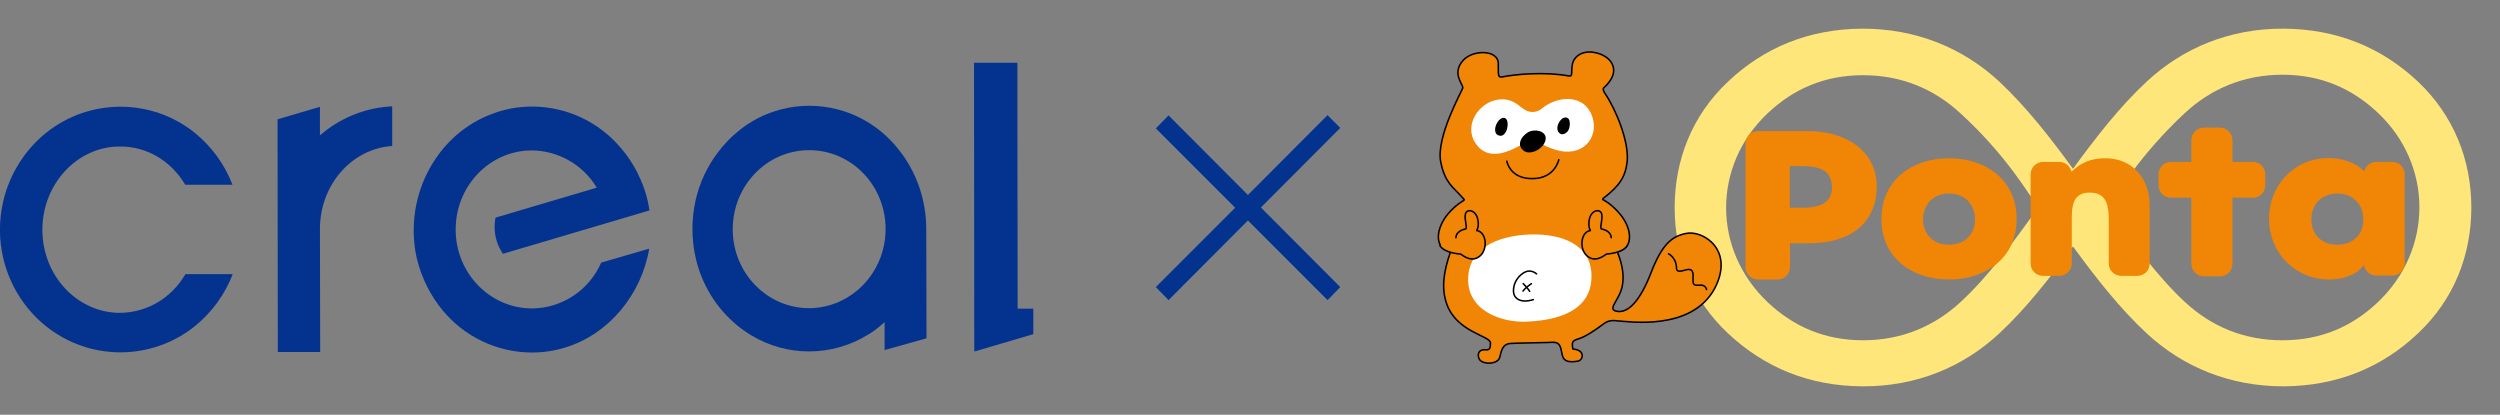 <?xml version="1.0" encoding="utf-8"?>
<!-- Generator: Adobe Illustrator 26.2.1, SVG Export Plug-In . SVG Version: 6.00 Build 0)  -->
<svg version="1.1" id="レイヤー_1" xmlns="http://www.w3.org/2000/svg" xmlns:xlink="http://www.w3.org/1999/xlink" x="0px"
	 y="0px" viewBox="0 0 1020.5 169.3" style="enable-background:new 0 0 1020.5 169.3;" xml:space="preserve">
<rect x="0" y="0" width="1020.5" height="169.3" fill="#808080" stroke="none"/>
<style type="text/css">
	.st0{fill:#03338F;}
	.st1{fill:none;}
	.st2{fill:#FFE67A;}
	.st3{fill:#F08506;}
	.st4{fill:#F08506;stroke:#000000;stroke-width:0.636;stroke-linecap:round;stroke-linejoin:round;}
	.st5{fill-rule:evenodd;clip-rule:evenodd;fill:#FFFFFF;}
	.st6{fill:#FFFFFF;stroke:#000000;stroke-width:0.636;stroke-linecap:round;stroke-linejoin:round;stroke-miterlimit:10;}
	
		.st7{fill-rule:evenodd;clip-rule:evenodd;fill:none;stroke:#000000;stroke-width:0.636;stroke-linecap:round;stroke-linejoin:round;stroke-miterlimit:10;}
	.st8{fill-rule:evenodd;clip-rule:evenodd;}
	.st9{fill:none;stroke:#000000;stroke-width:0.636;stroke-linecap:round;stroke-linejoin:round;}
</style>
<g id="グループ_14_1_" transform="translate(-10.634 -13.134)">
	<g id="レイヤー_2_2_" transform="translate(-21.372 -62.135)">
		<g id="レイヤー_1-2_1_" transform="translate(32.006 75.269)">
			<path id="パス_1_1_" class="st0" d="M75.6,75.4l19.3,0c-3.2-8.3-8.5-15.6-15.4-21.2C61.8,40,36.5,40,18.7,54.3
				C10.1,61.3,4,71,1.4,81.8c-1.9,7.9-1.9,16.1,0,23.9c2.6,10.8,8.7,20.5,17.3,27.4c17.8,14.3,43.1,14.3,60.9,0
				c6.9-5.6,12.2-12.9,15.4-21.2l-19.3,0c-5.8,9.9-15.8,15.7-26.7,15.8c-17.5,0-31.7-15.2-31.7-33.9c0-18.7,14.2-34,31.6-34
				C59.8,59.7,69.8,65.6,75.6,75.4z"/>
			<path id="パス_2_1_" class="st0" d="M132,54.1l-0.1,0.1l-1.3,1l0-11.6l-17.3,5.1l0.1,95l17.3,0l-0.1-50.2
				c0-18,12.9-32.8,29.5-33.9l0-16.2C149.8,43.9,140,47.6,132,54.1L132,54.1z"/>
			<path id="パス_3_1_" class="st0" d="M246.8,106.8l-1.4,0.4c-4.9,11.3-16,18.6-28.2,18.7c-17.2,0-31.2-14.4-31.2-32.2
				c0-17.8,13.9-32.3,31.1-32.3c10.9,0.1,20.9,5.9,26.5,15.2l-41.2,12.2l-0.1,0c-0.3,1.3-0.4,2.6-0.4,3.9c0,3.9,1.2,7.7,3.4,10.9
				l42.9-12.7l16.9-5c-0.7-5-2.2-9.8-4.4-14.3c-0.2-0.4-0.3-0.7-0.5-1.1c-1.8-3.5-4-6.9-6.6-9.9c-9-10.8-22.3-17.1-36.4-17.1
				c-5.7,0-11.3,1-16.6,3.1c-20.8,7.8-33.6,29.8-31.5,52.2c0.2,2.5,0.6,4.9,1.2,7.3c1.9,7.5,5.4,14.5,10.3,20.5
				c9,10.9,22.4,17.3,36.6,17.3c4.6,0,9.3-0.7,13.7-2.1c17.6-5.4,31-21.6,34.1-40.3L246.8,106.8z"/>
			<path id="パス_4_1_" class="st0" d="M378.2,138.1l-0.1-44.8c0-4-0.5-8-1.4-11.9c-2.5-10.7-8.4-20.4-16.8-27.5
				c-5.3-4.4-11.5-7.6-18.2-9.3c-7.4-1.9-15.2-1.9-22.7,0c-6.7,1.7-12.9,4.9-18.2,9.4c-3,2.5-5.6,5.3-7.9,8.4
				c-4.3,5.7-7.3,12.2-8.9,19.1c-1.8,7.9-1.8,16,0,23.9c2.5,10.8,8.4,20.4,16.9,27.4c1.8,1.5,3.8,2.9,5.8,4.1
				c14.6,8.8,32.8,8.7,47.3-0.1c2.1-1.2,4-2.6,5.8-4.2l1.3-1.1l0,11.4L378.2,138.1L378.2,138.1z M330.3,125.8
				c-17.2,0-31.2-14.4-31.2-32.2c0-17.8,13.9-32.3,31.2-32.3c17.3,0,31.2,14.4,31.2,32.2C361.5,111.3,347.5,125.7,330.3,125.8z"/>
			<path id="パス_5_1_" class="st0" d="M415.4,126l-0.1-83.1l0,0l0-17.3l-17.7,0l0.1,117.9l24.1-7.1l0-10.4L415.4,126z"/>
		</g>
	</g>
</g>
<g>
	<g>
		<rect x="671.8" class="st1" width="348.7" height="169.5"/>
		<g>
			<path class="st2" d="M987,33.3c-14.8-13.9-33.1-21.5-54.9-21.6c-21.8-0.1-41,7.8-55.8,21.6c-10.9,10.1-20.7,22.7-30.1,35.6
				c-9.4-12.9-19.2-25.4-30.1-35.6c-14.9-13.8-34-21.6-55.8-21.6c-21.9,0.1-40.2,7.7-54.9,21.6c-14.7,13.8-21.8,32-21.8,51.4
				c0,19.4,7.1,37.7,21.8,51.4c14.8,13.9,33.1,21.5,54.9,21.6c21.8,0.1,41-7.8,55.8-21.6c10.9-10.1,20.7-22.7,30.1-35.5
				c9.4,12.9,19.2,25.4,30.1,35.5c14.9,13.8,34,21.6,55.8,21.6c21.9-0.1,40.2-7.7,54.9-21.6c14.7-13.8,21.8-32,21.8-51.4
				C1008.8,65.3,1001.6,47.1,987,33.3 M800.3,123.3c-10.7,9.9-24.1,15.6-39.8,15.6c-15.7,0-28.4-5.6-38.9-15.5
				c-11.3-10.7-17-24.6-17-38.6c0-14,5.7-28,17-38.6c10.6-10,23.3-15.5,38.9-15.5c15.7,0,29,5.6,39.8,15.6
				C819,63.4,828,79.1,832,84.7C822,98.7,811.6,112.9,800.3,123.3 M970.6,123.4c-10.6,10-23.3,15.5-38.9,15.5
				c-15.7,0-29-5.6-39.8-15.6c-11.2-10.4-21.6-24.6-31.6-38.6c4-5.6,13-21.3,31.6-38.6c10.7-9.9,24.1-15.6,39.8-15.6
				c15.7,0,28.4,5.6,38.9,15.5c11.3,10.6,17,24.6,17,38.6C987.6,98.7,981.9,112.7,970.6,123.4"/>
			<g>
				<path class="st3" d="M919.8,66.1h-8.5v-8.9c0-2.8-2.3-5.1-5.1-5.1h-6.6c-2.8,0-5.1,2.3-5.1,5.1v8.9h-8.5c-2.7,0-4.9,2.3-4.9,5.1
					v4.4c0,2.8,2.2,5.1,4.9,5.1h8.5v27c0,2.8,2.3,5.1,5.1,5.1h6.6c2.8,0,5.1-2.3,5.1-5.1v-27h8.5c2.7,0,4.9-2.3,4.9-5.1v-4.4
					C924.7,68.4,922.5,66.1,919.8,66.1"/>
				<path class="st3" d="M859.5,64.6c-5.8,0-10,1.7-13.9,5.5v0.1c-0.5-2.3-2.5-4.1-5-4.1H834c-2.8,0-5.1,2.3-5.1,5.1v36.4
					c0,2.8,2.3,5,5.1,5h6.6c2.8,0,5.1-2.3,5.1-5V90.3c0-5.7,0.1-11.7,7.3-11.7c7.4,0,7.8,6,7.8,11.7v17.3c0,2.8,2.3,5,5.1,5h6.6
					c2.8,0,5-2.3,5-5V83.9C877.6,72.5,870,64.6,859.5,64.6"/>
				<path class="st3" d="M976.7,66.1H970c-2.4,0-4.3,1.6-4.9,3.8c-3.6-3.6-9.2-5.4-14.4-5.4c-14.5,0-24.5,11.4-24.5,24.8
					s10.2,24.8,24.7,24.8c5.4,0,11-1.8,14.1-5.9c0.4,2.4,2.4,4.3,5,4.3h6.6c2.8,0,5-2.3,5-5V71.2C981.7,68.4,979.4,66.1,976.7,66.1
					 M954.1,99.9c-6.7,0-10.6-4.5-10.6-10.4c0-5.7,3.9-10.5,10.6-10.5c6.7,0,10.6,4.8,10.6,10.5C964.8,95.3,960.9,99.9,954.1,99.9"
					/>
				<path class="st3" d="M795.6,64.6c-15.2,0-27.6,9-27.6,24.8c0,15.9,12.5,24.7,27.6,24.7c15.2,0,27.6-9,27.6-24.7
					C823.2,73.6,810.8,64.6,795.6,64.6 M795.6,99.9c-6.7,0-10.6-4.5-10.6-10.4c0-5.7,3.9-10.5,10.6-10.5c6.7,0,10.6,4.8,10.6,10.5
					C806.2,95.3,802.3,99.9,795.6,99.9"/>
				<path class="st3" d="M737.9,53.5h-20.3c-2.8,0-5.1,2.3-5.1,5.1v50.4c0,2.8,2.3,5.1,5.1,5.1h8c2.8,0,5.1-2.3,5.1-5.1v-9.7h8
					c16.3,0,27.4-8.1,27.4-23.2C766,61.4,753.4,53.5,737.9,53.5 M735.5,84.8h-4.9v-17h4.9c7.2,0,12.3,1.7,12.3,8.7
					C747.8,83.2,742.3,84.8,735.5,84.8"/>
			</g>
		</g>
	</g>
	<g>
		<path class="st4" d="M688.2,95.3c-5.9,1.2-9.8,4.6-14.2,15.9c-4.4,11.4-9.2,16.6-13.8,15.9c-4.6-0.7,0.8-4.3,2-10.3
			c0.8-3.9,0.2-8.6-2-14c1.6-0.5,3.2-1.2,4-2.5c1.9-2.9,1-8.2-2.9-12.9c-3.6-4.3-6.8-5.8-6.8-5.8s-0.6-0.1-0.1-0.6
			c6.5-5,9-8.5,9.8-14.9c0.9-7.9-4.4-21.1-9-27.9c-1.2-1.8-0.6-2.3-0.6-2.3s2-1.6,3.3-4.1c2.3-4.5-0.6-8.8-6.2-10.2
			c-6-1.5-9.5,1.8-9.9,4.9c-0.5,3.2,0.3,4.8-1.4,4.5c-9.8-1.8-21.9-0.7-27.2,0.4c-2,0.4-1.5-1.4-1.6-5.7c-0.3-5.5-10.6-5.5-14.5-0.9
			c-4.6,5.3,0.3,9.7,0,11.1c-0.3,1.2-11,20.1-9,30.2c1.8,8.8,5.1,10.2,9,14.7c0.5,0.6,0.6,0.5,0.6,0.8c0,0.3-3.1,1.5-6.7,5.8
			c-3.9,4.7-4.8,10-2.9,12.9c0.8,1.2,2.4,2,4,2.5c-2.9,8.3-3.8,14.9-1.5,21.4c4.2,11.6,18.2,12.9,17.8,15.9c-0.1,1.3,0.2,2.9-2,2.7
			c-2.1-0.3-3.6,1.1-2.7,3.5c1,2.7,7.8,2.6,8.5-0.5c0.7-3.1,1.4-5.4,4.3-5.6c3.2-0.2,12.6-0.3,15.3-0.4c2.7-0.1,4.5-0.5,5.3,2.3
			c0.9,3.2,0.1,6.5,7.1,5.3c1.9-0.5,2.4-3.2,0.3-4.3c-2.6-1.2-2.4,0.2-2.6-1.5c-0.1-1.6-0.4-2.5,2.5-3.3c2.9-0.9,7-3.7,10.2-6.1
			c2.3-1.8,4.6-1.3,5.9-1.2c4.2,0.2,29.9,4.3,39.4-13.2C708.2,102,695.1,93.8,688.2,95.3z"/>
		<path class="st5" d="M623.3,131.3c-10.1,0.5-24.5-4.3-24-17.9c0.5-13.6,15-17.9,27.7-17.7c12.7,0.2,23.5,5.5,22.6,18.5
			C648.6,129,631.5,130.9,623.3,131.3z"/>
		<g>
			<path class="st6" d="M627.2,111.8c0,0-2.3-2.3-5.3-0.4c-3,1.9-4.2,5-4.1,7.6c0.1,2.6,2.6,5,8.1,3.3"/>
			<path class="st6" d="M625.1,115.8c0,0-2.4,1.6-3.4,3"/>
			<path class="st6" d="M621.8,115.8c0,0,1.8,1.8,2.6,3.1"/>
		</g>
		<path class="st7" d="M696.6,118.2c0,0-0.2-2.1-3-1.8c-2.8,0.3-2.5-0.9-2.5-2.9c0.1-1.9,0.2-4.4-3.4-3.2c-3.6,1.1-3.3-0.2-3.4-1.7
			c-0.4-3.6-3.2-5-3.2-5"/>
		<path class="st4" d="M657.7,97c-0.2-3-3.9-3.5-3.9-3.5c-1-0.2,0.6-4.1,0-6.2c-0.6-2.1-3.9-1.7-4.9,1.7c-0.9,3.3,0.3,5.1,0.3,5.1
			c-4.3,0.6-4.8,8.8-0.3,11.1c3.3,1.7,6.5-1.4,6.9-1.5c0,0,6.5-0.3,8.4-3.4"/>
		<path class="st4" d="M594.3,97c0.2-3,3.9-3.5,3.9-3.5c1-0.2-0.6-4.1,0-6.2c0.6-2.1,3.9-1.7,4.9,1.7c0.9,3.3-0.3,5.1-0.3,5.1
			c4.3,0.6,4.8,8.8,0.3,11.1c-3.3,1.7-6.5-1.4-6.9-1.5c0,0-6.5-0.3-8.4-3.4"/>
		<g>
			<path class="st5" d="M611.9,40.6c2-0.2,4.2,0,6.4,1.3c1.9,1,3.3,2.8,5.4,3.5c2,0.7,4.1,0.2,5.7-1.1c6.3-5.3,17.9-6.3,20.8,4.1
				c1.9,7-2.7,13.9-11.1,13.5c-2.7-0.1-5.3-1.1-7.8-2.1c-2.4-1-4-4.3-8.3-1.8c-6.1,3.6-15.5,8.6-20.8,0.3
				C597.4,51,603.8,41.5,611.9,40.6"/>
			<path class="st8" d="M613.6,48.1c3.1-0.4,2,7.9-1.4,7.3C608.5,54.8,610.9,48.4,613.6,48.1"/>
			<path class="st8" d="M638.7,48c0.9-0.2,1.8,0.3,2,1.5c0.3,1.5-0.1,3.2-0.7,4c-0.6,0.8-1.6,1.4-2.5,1.3c-0.8-0.1-1.5-0.9-1.7-1.7
				c-0.4-1.4,0.5-3.4,1.5-4.3C637.7,48.3,638.2,48.1,638.7,48"/>
			<path d="M623.7,62.2c2.8,0.3,6.1-1.9,7-4.4c1.3-3.5-2.5-5.2-5.8-4.3c-2.8,0.8-6.3,5-3.3,7.7C622.2,61.8,622.9,62.1,623.7,62.2"/>
			<path class="st9" d="M615.1,65.8c0,0,1.2,7.4,10.8,7.1c8.9-0.2,10.4-7.7,10.4-7.7"/>
		</g>
	</g>
</g>
<g>
	<path class="st0" d="M547.1,117.2l-5.2,5.3l-32.5-32.5l-32.4,32.5l-5.2-5.3l32.4-32.4l-32.4-32.4l5.2-5.3l32.4,32.5L541.9,47
		l5.2,5.2l-32.4,32.5L547.1,117.2z"/>
</g>
</svg>